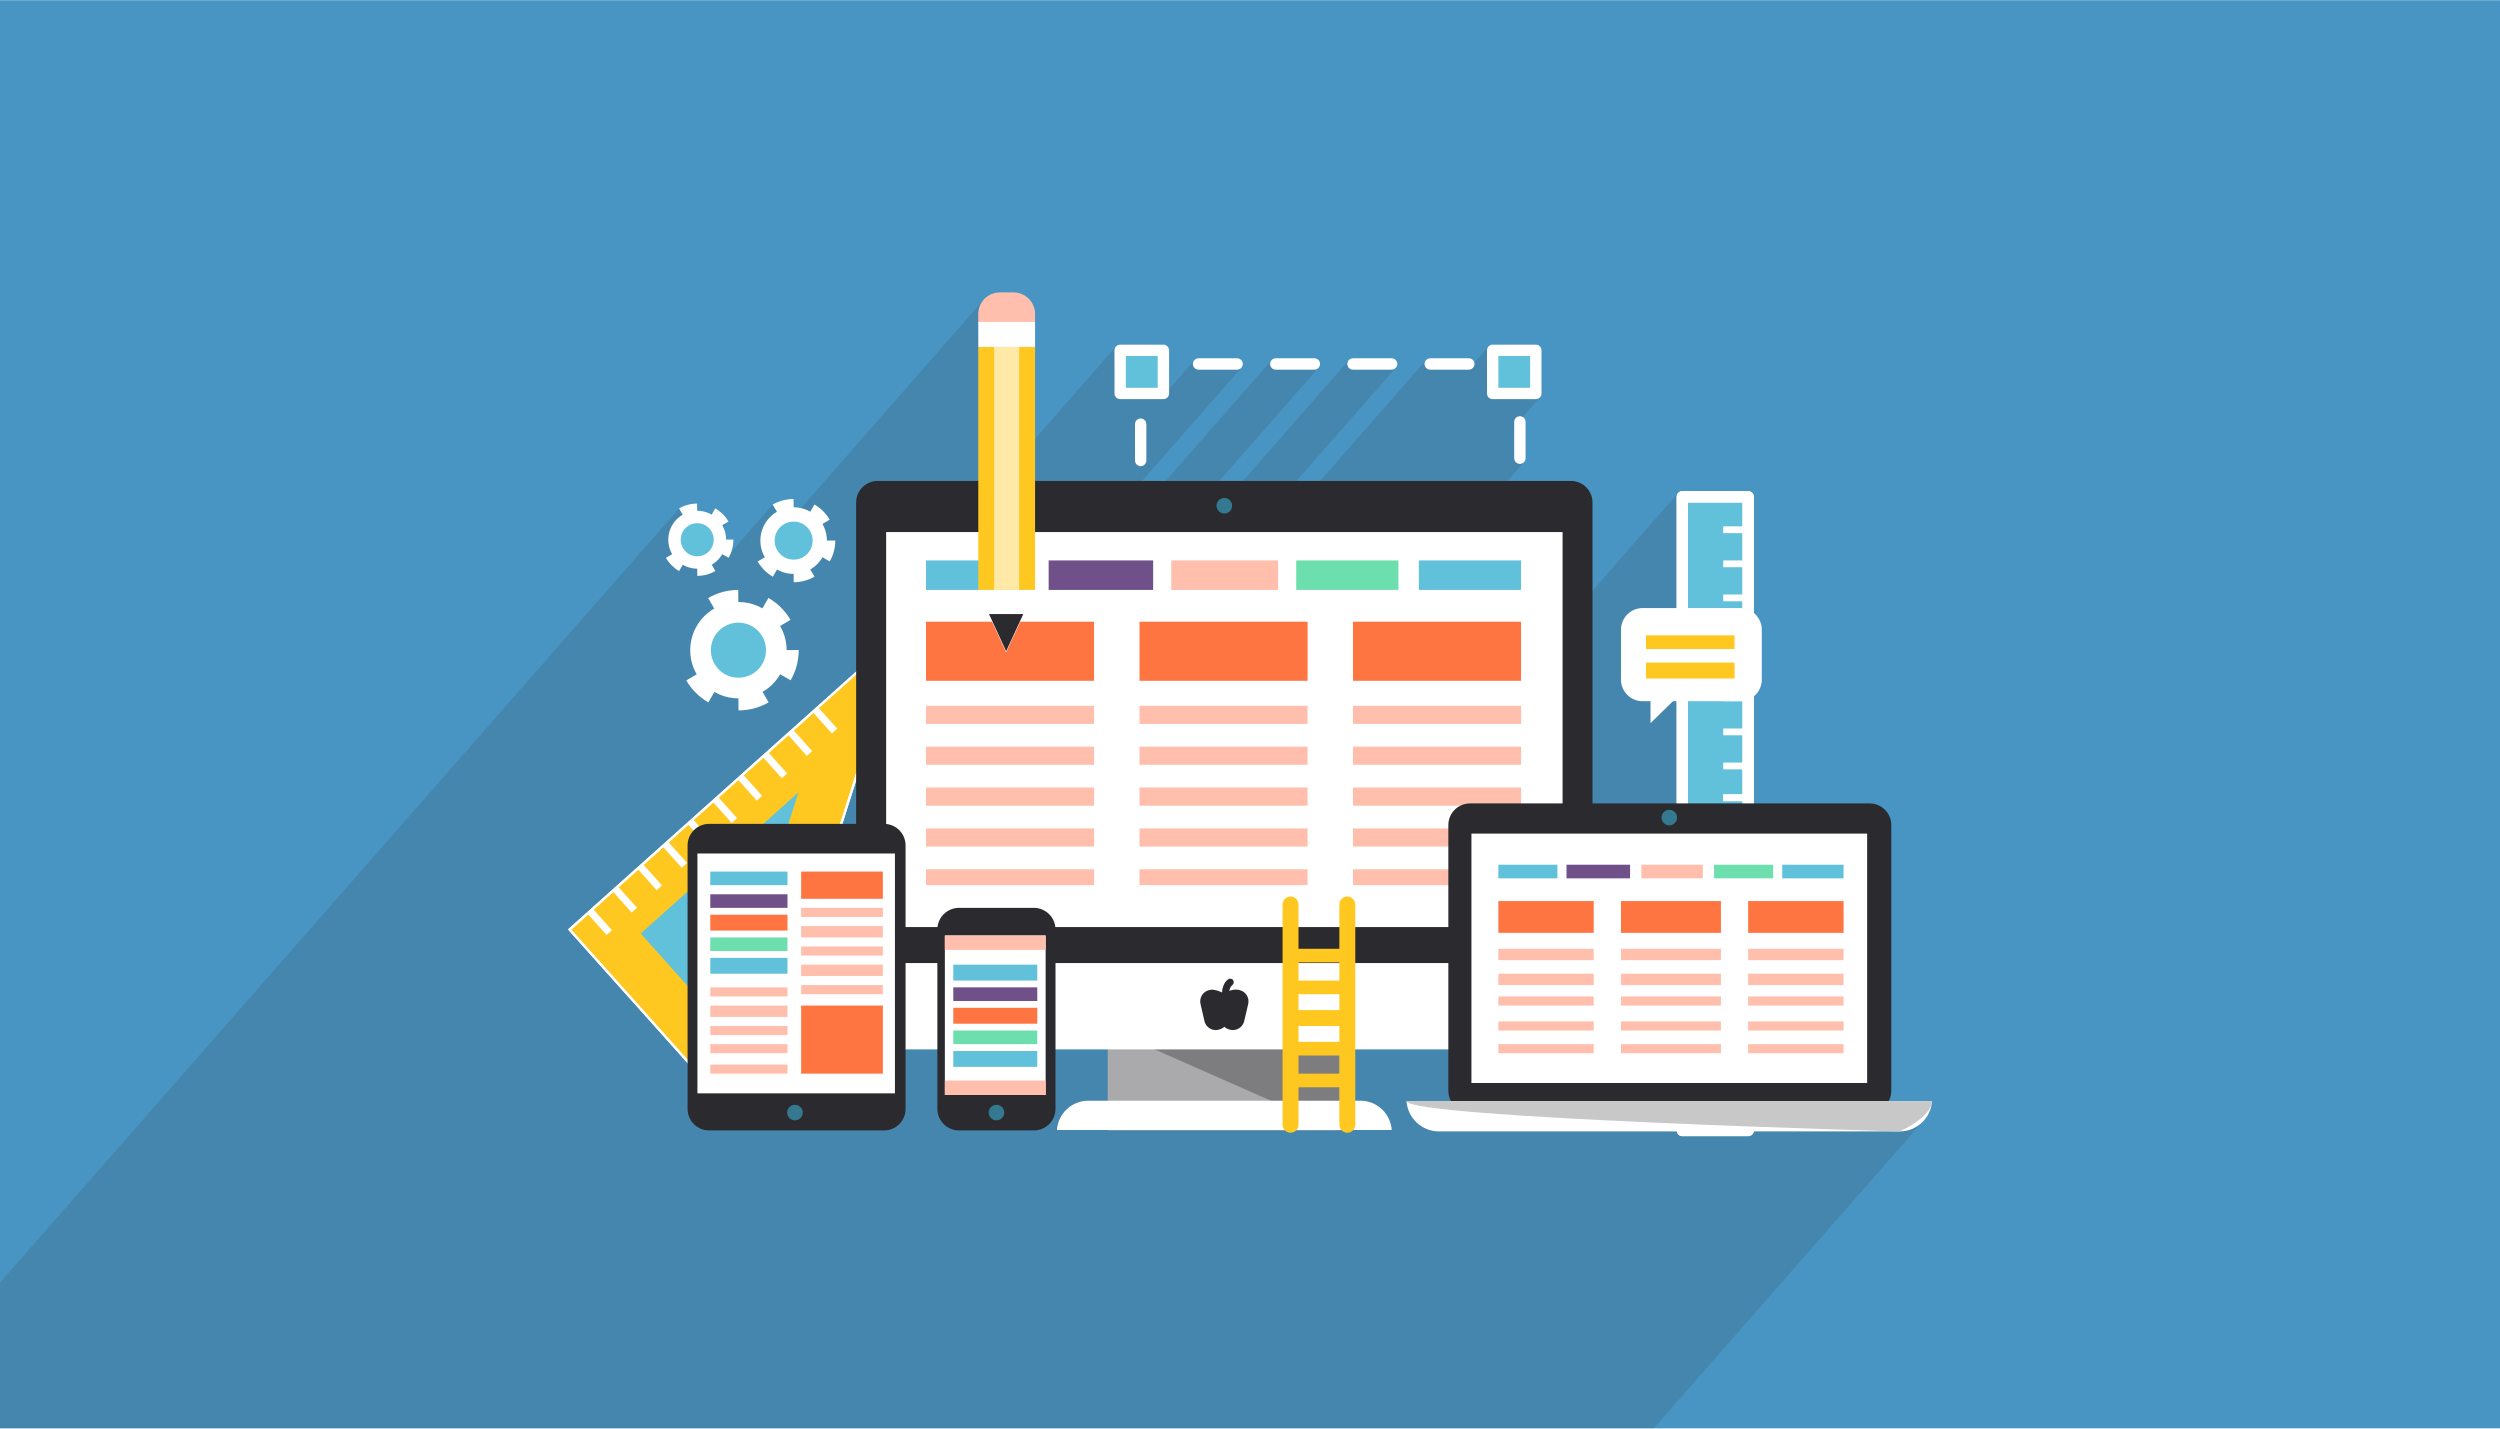 <svg xmlns="http://www.w3.org/2000/svg" xml:space="preserve" width="350" height="200" version="1" shape-rendering="geometricPrecision" text-rendering="geometricPrecision" image-rendering="optimizeQuality" fill-rule="evenodd" clip-rule="evenodd" viewBox="0 0 35000 19994"><path fill="#4895C4" d="M0 0h35000v19994H0z"/><path fill="#373435" fill-opacity=".149" d="M14402 4702l-133 152h222l-573 652v1287l1709-1948-10 12-7 14-5 15-2 16v90l80-90h604v254l9-7-9 9v348l-70 79h25l475-541-7 10-5 12-4 19v19l5 18 9 16 12 14 16 11 17 6 20 3h540l13-1 12-3 11-5 10-6 10-7 8-9-2023 2305h69l480-546-11 15-7 18-2 19v267l1908-2175-7 10-5 12-4 19v19l5 18 9 16 12 14 16 11 17 6 20 3h540l13-1 12-3 11-5 10-6 10-7 8-9-2023 2305h230l391-446 17-14 18-10 21-6 22-2 22 2 20 6 1 1 1695-1933-7 10-5 12-4 19v19l5 18 9 16 12 14 16 11 17 6 20 3h541l12-1 12-3 11-5 10-6 10-7 8-9-2023 2305h330l2107-2402-7 10-5 12-4 19v19l5 18 9 16 12 14 16 11 17 6 20 3h532l286-327-10 12-7 14-4 15-2 16v90l79-90h605v604l-70 79h70l16-1 14-5 14-7 12-10-359 408v442l1 12 3 12 5 12 6 10 8 9 9 8 10 7 11 5 20 4h19l18-5 16-9 14-12-862 981h235l507-578-10 15-7 18-3 20v508l1 13 1 4h675v1298l1620-1848-10 12-7 13-4 15-2 16v91l79-91h922v2840l7-2 51-28 45-37-103 117v1825h1666v3492l-359 410h394l61-6 57-18 51-28 45-37-300 342 53 2 156 5 126 3 93 3 57 2h20l19-8 50-25 71-39 82-51 82-63 73-73-191 219 60-32 66-51-3754 4280H0v-2040L9507 7115l102 175 18-9 18-8 18-7 19-6 19-5 20-3 20-2 20-1-76 87 29-9 47-5 47 5 15 4 190-217-101 176 17 10 16 12 16 12 14 14 14 14 13 16 11 16 11 17 175-102-208 237 1 17-4 47-14 43-18 34 109-124-1 20-2 20-3 20-4 19-6 19-7 18-8 19-10 17 153 88 641-732 118 202 20-11 21-10 21-8 22-6 23-6 22-3 23-2 23-1-87 99 14-4 2746-3132-37 45-28 51-17 57-6 61v95l6 61 17 57 28 51 37 45 45 37 51 28 57 17 61 6h190l61-6 57-17 51-28 45-37zm11555 11116l218-249-218 249z"/><g fill-rule="nonzero"><path fill="#fff" d="M21199 8987c0-44 36-79 80-79s79 35 79 79v271c0 43-35 79-79 79h-270c-44 0-80-36-80-79 0-44 36-80 80-80h190v-191zM20500 9337c34 0 64-21 75-53 18-52-20-106-75-106h-541c-33 0-63 21-75 53-18 52 21 106 75 106h541zm-3784-159c-33 0-64 21-75 53-18 52 21 106 75 106h541c34 0 64-21 75-53 18-52-20-106-75-106h-541zm1081 0c-33 0-63 21-75 53-18 52 21 106 75 106h541c34 0 64-21 75-53 18-52-20-106-75-106h-541zm1081 0c-33 0-63 21-75 53-18 52 21 106 75 106h541c34 0 64-21 75-53 18-52-20-106-75-106h-541zM16239 9178c44 0 80 36 80 80 0 43-36 79-80 79h-270c-44 0-79-36-79-79v-271c0-44 35-79 79-79s80 35 80 79v191h190zM15890 8479c0 33 21 63 53 75 51 18 106-21 106-75v-509c0-34-22-64-53-75-52-18-106 20-106 75v509zm159-2544c0-34-22-64-53-75-52-18-106 20-106 75v509c0 34 21 63 53 75 51 18 106-21 106-75v-509zm0 1017c0-33-22-63-53-75-52-18-106 21-106 75v509c0 34 21 64 53 75 51 18 106-20 106-75v-509zM16049 5363c0 44-36 79-80 79s-79-35-79-79v-271c0-44 35-79 79-79h270c44 0 80 35 80 79s-36 80-80 80h-190v191zM16780 5013c-34 0-64 21-75 53-18 52 20 106 75 106h540c34 0 64-21 75-53 19-52-20-106-75-106h-540zm3784 159c33 0 63-21 75-53 18-52-21-106-75-106h-541c-34 0-64 21-75 53-18 52 20 106 75 106h541zm-1081 0c33 0 63-21 75-53 18-52-21-106-75-106h-541c-34 0-64 21-75 53-18 52 20 106 75 106h541zm-1082 0c34 0 64-21 75-53 19-52-20-106-75-106h-540c-34 0-64 21-75 53-18 52 20 106 75 106h540zM21009 5172c-44 0-80-36-80-80s36-79 80-79h270c44 0 79 35 79 79v271c0 44-35 79-79 79s-80-35-80-79v-191h-190zM21358 5903c0-34-21-64-53-75-51-18-106 21-106 75v509c0 34 22 64 53 75 52 18 106-20 106-75v-509zm-159 2544c0 33 22 64 53 75 52 18 106-20 106-75v-509c0-34-21-64-53-75-51-18-106 20-106 75v509zm0-1018c0 34 22 64 53 75 52 19 106-20 106-75v-508c0-34-21-64-53-75-51-19-106 20-106 75v508z"/><path fill="#62C1DA" d="M16287 5506h-604v-604h604v604z"/><path fill="#fff" d="M16287 5585h-604c-44 0-80-35-80-79v-604c0-44 36-80 80-80h604c44 0 80 36 80 80v604c0 44-36 79-80 79zm-525-159h446v-445h-446v445z"/><path fill="#62C1DA" d="M21502 5506h-605v-604h605v604z"/><path fill="#fff" d="M21502 5585h-605c-43 0-79-35-79-79v-604c0-44 36-80 79-80h605c43 0 79 36 79 80v604c0 44-36 79-79 79zm-525-159h445v-445h-445v445z"/><path fill="#62C1DA" d="M24474 6952h-922v8871h922V6952z"/><path fill="#fff" d="M24395 7032h-763v8712h763V7032zm-843-159h922c44 0 80 36 80 79v8871c0 44-36 80-80 80h-922c-44 0-79-36-79-80V6952c0-43 35-79 79-79z"/><path fill="#fff" d="M24395 7032h-763v8712h763V7032zm-843-159h922c44 0 80 36 80 79v8871c0 44-36 80-80 80h-922c-44 0-79-36-79-80V6952c0-43 35-79 79-79z"/><path fill="#fff" d="M24125 11118h349v95h-349v-95zM24125 11595h349v95h-349v-95z"/><path fill="#fff" d="M24125 11118h349v95h-349v-95zM24125 10673h349v95h-349v-95zM24125 10196h349v95h-349v-95zM24125 9719h349v95h-349v-95zM24125 9242h349v95h-349v-95zM24125 8797h349v95h-349v-95zM24125 8320h349v95h-349v-95zM24125 7843h349v95h-349v-95zM24125 7366h349v95h-349v-95zM24125 12071h349v96h-349v-96zM24125 12548h349v96h-349v-96zM24125 13025h349v96h-349v-96zM24125 13471h349v95h-349v-95zM24125 13947h349v96h-349v-96zM24125 14424h349v96h-349v-96zM24125 14901h349v96h-349v-96zM24125 15378h349v96h-349v-96z"/><path fill="#FFC821" d="M10437 15763l-2463-2752 4654-4166-2191 6918z"/><path fill="#fff" d="M10425 15774l-2474-2765 4667-4175 25 16-2199 6945-19-21zm-2429-2762l2434 2720 2165-6836-4599 4116z"/><path fill="#fff" d="M10425 15774l-2474-2765 4667-4175 25 16-2199 6945-19-21zm-2429-2762l2434 2720 2165-6836-4599 4116z"/><path fill="#fff" d="M11646 10265l-269-300 75-67 269 300-75 67zM11295 10579l-268-301 74-66 269 300-75 67zM10945 10892l-269-300 75-67 269 300-75 67zM10595 11206l-269-301 75-66 269 300-75 67zM10244 11519l-268-300 75-67 268 300-75 67zM9894 11833l-269-301 75-66 269 300-75 67zM9544 12146l-269-300 75-67 269 300-75 67zM9193 12460l-268-300 75-67 268 300-75 67zM8843 12773l-269-300 75-67 269 300-75 67zM8493 13087l-269-300 75-67 269 300-75 67z"/><path fill="#62C1DA" d="M8969 13066l2209-1976-1040 3282-1169-1306z"/><path fill="#AAAAAC" d="M18751 15823h-3243v-1430h3243v1430z"/><path fill="#7D7D80" d="M18751 15830l-3256-1437h3256v1437z"/><path fill="#2A2A2F" d="M22295 13491V7032c0-167-135-302-302-302h-9705c-167 0-302 135-302 302v6459h10309z"/><path fill="#fff" d="M12406 7446v5530h9470V7446h-9470zM11986 13480v906c0 167 135 303 302 303h9705c167 0 302-136 302-303v-906H11986z"/><path fill="#347990" d="M17250 7077c0 60-49 109-109 109-61 0-110-49-110-109s49-109 110-109c60 0 109 49 109 109z"/><path fill="#2A2A2F" d="M17189 14217c20 87-34 174-122 194l-11 3c-87 20-174-35-194-122l-55-240c-20-87 34-174 122-194l11-3c87-20 284 75 304 162l-55 200z"/><path fill="#2A2A2F" d="M17092 14217c-20 87 35 174 122 194l11 3c87 20 174-35 194-122l56-240c20-87-35-174-122-194l-11-3c-88-20-246 41-266 128l16 234z"/><path fill="#2A2A2F" d="M17215 14018c6 27-11 54-39 59-27 6-53-11-59-38-1-1-52-233 74-330 22-17 54-14 71 8s13 54-9 71c-76 59-38 229-38 230z"/><path fill="#fff" d="M19484 15817c-15-229-205-410-438-410h-3811c-232 0-422 181-438 410h4687z"/><path fill="#FF7542" d="M15317 9528h-2353v-827h2353v827z"/><path fill="#FFBFAC" d="M15317 10132h-2353v-254h2353v254zM15317 10704h-2353v-254h2353v254zM15317 11277h-2353v-255h2353v255zM15317 11849h-2353v-254h2353v254zM15317 12389h-2353v-222h2353v222z"/><path fill="#FF7542" d="M18306 9528h-2353v-827h2353v827z"/><path fill="#FFBFAC" d="M18306 10132h-2353v-254h2353v254zM18306 10704h-2353v-254h2353v254zM18306 11277h-2353v-255h2353v255zM18306 11849h-2353v-254h2353v254zM18306 12389h-2353v-222h2353v222z"/><path fill="#FF7542" d="M21295 9528h-2353v-827h2353v827z"/><path fill="#FFBFAC" d="M21295 10132h-2353v-254h2353v254zM21295 10704h-2353v-254h2353v254zM21295 11277h-2353v-255h2353v255zM21295 11849h-2353v-254h2353v254zM21295 12389h-2353v-222h2353v222z"/><path fill="#62C1DA" d="M14427 8256h-1463v-413h1463v413z"/><path fill="#705089" d="M16144 8256h-1463v-413h1463v413z"/><path fill="#FFBFAC" d="M17893 8256h-1495v-413h1495v413z"/><path fill="#6DDFAE" d="M19578 8256h-1431v-413h1431v413z"/><path fill="#62C1DA" d="M21295 8256h-1431v-413h1431v413z"/><path fill="#2A2A2F" d="M26478 15267c0 167-136 302-303 302h-5595c-167 0-303-135-303-302v-3720c0-167 136-302 303-302h5595c167 0 303 135 303 302v3720z"/><path fill="#fff" d="M20600 11667v3492h5540v-3492h-5540zM19691 15412c16 237 213 425 455 425h6448c242 0 439-188 455-425h-7358z"/><path fill="#C8C8C9" d="M19691 15412c16 237 6903 425 6903 425s439-188 455-425h-7358z"/><path fill="#347990" d="M23479 11443c0 60-49 109-109 109s-109-49-109-109 49-109 109-109 109 49 109 109z"/><path fill="#FF7542" d="M22312 13057h-1335v-445h1335v445z"/><path fill="#FFBFAC" d="M22312 13439h-1335v-159h1335v159zM22312 13788h-1335v-159h1335v159zM22312 14075h-1335v-128h1335v128zM22312 14424h-1335v-127h1335v127zM22312 14742h-1335v-127h1335v127z"/><path fill="#FF7542" d="M24093 13057h-1399v-445h1399v445z"/><path fill="#FFBFAC" d="M24093 13439h-1399v-159h1399v159zM24093 13788h-1399v-159h1399v159zM24093 14075h-1399v-128h1399v128zM24093 14424h-1399v-127h1399v127zM24093 14742h-1399v-127h1399v127z"/><path fill="#FF7542" d="M25810 13057h-1336v-445h1336v445z"/><path fill="#FFBFAC" d="M25810 13439h-1336v-159h1336v159zM25810 13788h-1336v-159h1336v159zM25810 14075h-1336v-128h1336v128zM25810 14424h-1336v-127h1336v127zM25810 14742h-1336v-127h1336v127z"/><path fill="#62C1DA" d="M21804 12294h-827v-191h827v191z"/><path fill="#705089" d="M22821 12294h-890v-191h890v191z"/><path fill="#FFBFAC" d="M23839 12294h-859v-191h859v191z"/><path fill="#6DDFAE" d="M24824 12294h-827v-191h827v191z"/><path fill="#62C1DA" d="M25810 12294h-859v-191h859v191z"/><path fill="#2A2A2F" d="M14777 15521c0 167-136 302-303 302h-1048c-167 0-303-135-303-302v-2511c0-167 136-303 303-303h1048c167 0 303 136 303 303v2511z"/><path fill="#fff" d="M14639 15327v-2233h-1411v2233h1411z"/><path fill="#FFBFAC" d="M14639 13295v-201h-1411v201h1411zM13228 15125v202h1411v-202h-1411z"/><path fill="#347990" d="M14060 15573c0 60-49 109-110 109-60 0-109-49-109-109s49-109 109-109c61 0 110 49 110 109z"/><path fill="#62C1DA" d="M14522 13725h-1176v-223h1176v223z"/><path fill="#705089" d="M14522 14011h-1176v-191h1176v191z"/><path fill="#FF7542" d="M14522 14329h-1176v-223h1176v223z"/><path fill="#6DDFAE" d="M14522 14615h-1176v-191h1176v191z"/><path fill="#62C1DA" d="M14522 14933h-1176v-222h1176v222z"/><path fill="#2A2A2F" d="M12678 15521c0 167-135 302-302 302H9928c-167 0-302-135-302-302v-3688c0-167 135-302 302-302h2448c167 0 302 135 302 302v3688z"/><path fill="#fff" d="M12529 15304v-3358H9764v3358h2765z"/><path fill="#347990" d="M11239 15573c0 60-49 109-109 109-61 0-110-49-110-109s49-109 110-109c60 0 109 49 109 109z"/><path fill="#62C1DA" d="M11025 12389H9944v-190h1081v190z"/><path fill="#705089" d="M11025 12707H9944v-190h1081v190z"/><path fill="#FF7542" d="M11025 13025H9944v-222h1081v222z"/><path fill="#6DDFAE" d="M11025 13312H9944v-191h1081v191z"/><path fill="#62C1DA" d="M11025 13629H9944v-222h1081v222z"/><path fill="#FF7542" d="M12360 12580h-1144v-381h1144v381z"/><path fill="#FFBFAC" d="M12360 12835h-1144v-128h1144v128zM12360 13121h-1144v-159h1144v159zM12360 13375h-1144v-127h1144v127zM12360 13661h-1144v-159h1144v159zM12360 13916h-1144v-128h1144v128zM11025 13947H9944v-127h1081v127zM11025 14234H9944v-159h1081v159zM11025 14488H9944v-127h1081v127zM11025 14742H9944v-127h1081v127zM11025 15028H9944v-127h1081v127z"/><path fill="#FF7542" d="M12360 15028h-1144v-953h1144v953z"/><path fill="#fff" d="M11069 9521c75-130 112-271 113-421v-3l-338 2v1c0 90-23 175-68 253l293 168zm-2-846c-74-128-181-233-309-307l-168 292c77 45 142 109 186 186l291-171zm-732-419c-148 0-293 39-421 114l170 291c78-45 163-67 254-68l-3-337zm-727 1267c73 127 181 234 309 308l168-293c-76-44-142-109-186-185l-291 170zm731 420c149 0 293-39 422-113l-170-292c-79 45-163 68-254 68l2 337z"/><path fill="#fff" d="M11013 9100c0 372-302 674-675 674s-675-302-675-674c0-373 302-675 675-675s675 302 675 675z"/><path fill="#62C1DA" d="M10724 9100c0 213-173 385-386 385s-386-172-386-385 173-386 386-386 386 173 386 386z"/><path fill="#fff" d="M11616 7857c52-90 77-188 78-291v-2l-233 1v1c0 61-16 121-47 174l202 117zm-1-584c-52-90-124-161-213-213l-117 202c54 31 97 75 129 128l201-117zm-505-290c-102 0-204 27-292 78l118 202c53-31 113-47 175-47l-1-233zm-503 875c52 89 124 161 213 213l116-202c-54-32-97-75-128-129l-201 118zm505 290c102 0 203-27 291-78l-117-201c-54 31-114 46-175 46l1 233z"/><path fill="#fff" d="M11577 7566c0 257-208 466-466 466s-466-209-466-466c0-258 208-467 466-467s466 209 466 467z"/><path fill="#62C1DA" d="M11377 7566c0 147-119 266-266 266s-266-119-266-266c0-148 119-267 266-267s266 119 266 267z"/><path fill="#fff" d="M10200 7806c45-77 67-163 67-253v-2l-202 2c0 54-14 106-41 152l176 101zm-1-507c-44-76-110-141-186-185l-101 176c46 26 86 65 112 111l175-102zm-440-252c-87 0-176 24-252 68l102 175c46-27 98-41 152-41l-2-202zm-436 760c44 77 109 141 185 185l101-176c-45-26-85-65-111-111l-175 102zm439 252c89 0 176-23 253-68l-102-175c-46 27-100 41-152 41l1 202z"/><path fill="#fff" d="M10166 7553c0 224-181 405-405 405s-405-181-405-405c0-223 181-405 405-405s405 182 405 405z"/><path fill="#62C1DA" d="M9992 7553c0 128-103 232-231 232s-231-104-231-232 103-231 231-231 231 103 231 231z"/><path fill="#FFC821" d="M18179 15744c0 61-50 111-111 111-62 0-112-50-112-111v-3084c0-62 50-112 112-112 61 0 111 50 111 112v3084zM18974 15744c0 61-50 111-112 111-61 0-111-50-111-111v-3084c0-62 50-112 111-112 62 0 112 50 112 112v3084z"/><path fill="#FFC821" d="M18847 13471h-763v-191h763v191zM18847 13916h-763v-191h763v191zM18847 14361h-763v-223h763v223zM18847 14774h-763v-191h763v191zM18847 15219h-763v-191h763v191z"/><path fill="#fff" d="M24665 8813c0-167-135-303-302-303h-1367c-167 0-302 136-302 303v699c0 167 135 302 302 302h1367c167 0 302-135 302-302v-699z"/><path fill="#fff" d="M23488 9749l-381 372v-498l381 126z"/><path fill="#FFC821" d="M23044 9083h1240v-191h-1240v191zM23044 9496h1240v-223h-1240v223z"/><path fill="#FFBFAC" d="M14491 4488c0 167-136 302-303 302h-190c-167 0-302-135-302-302v-95c0-167 135-302 302-302h190c167 0 303 135 303 302v95z"/><path fill="#FFC821" d="M13696 4854h795v3402h-795V4854z"/><path fill="#FFE9A6" d="M13918 4854h350v3402h-350V4854z"/><path fill="#fff" d="M14489 8256h-806l403 873 403-873z"/><path fill="#2A2A2F" d="M13846 8594l240 520 240-520h-480z"/><path fill="#fff" d="M13696 4504h795v350h-795v-350z"/></g></svg>